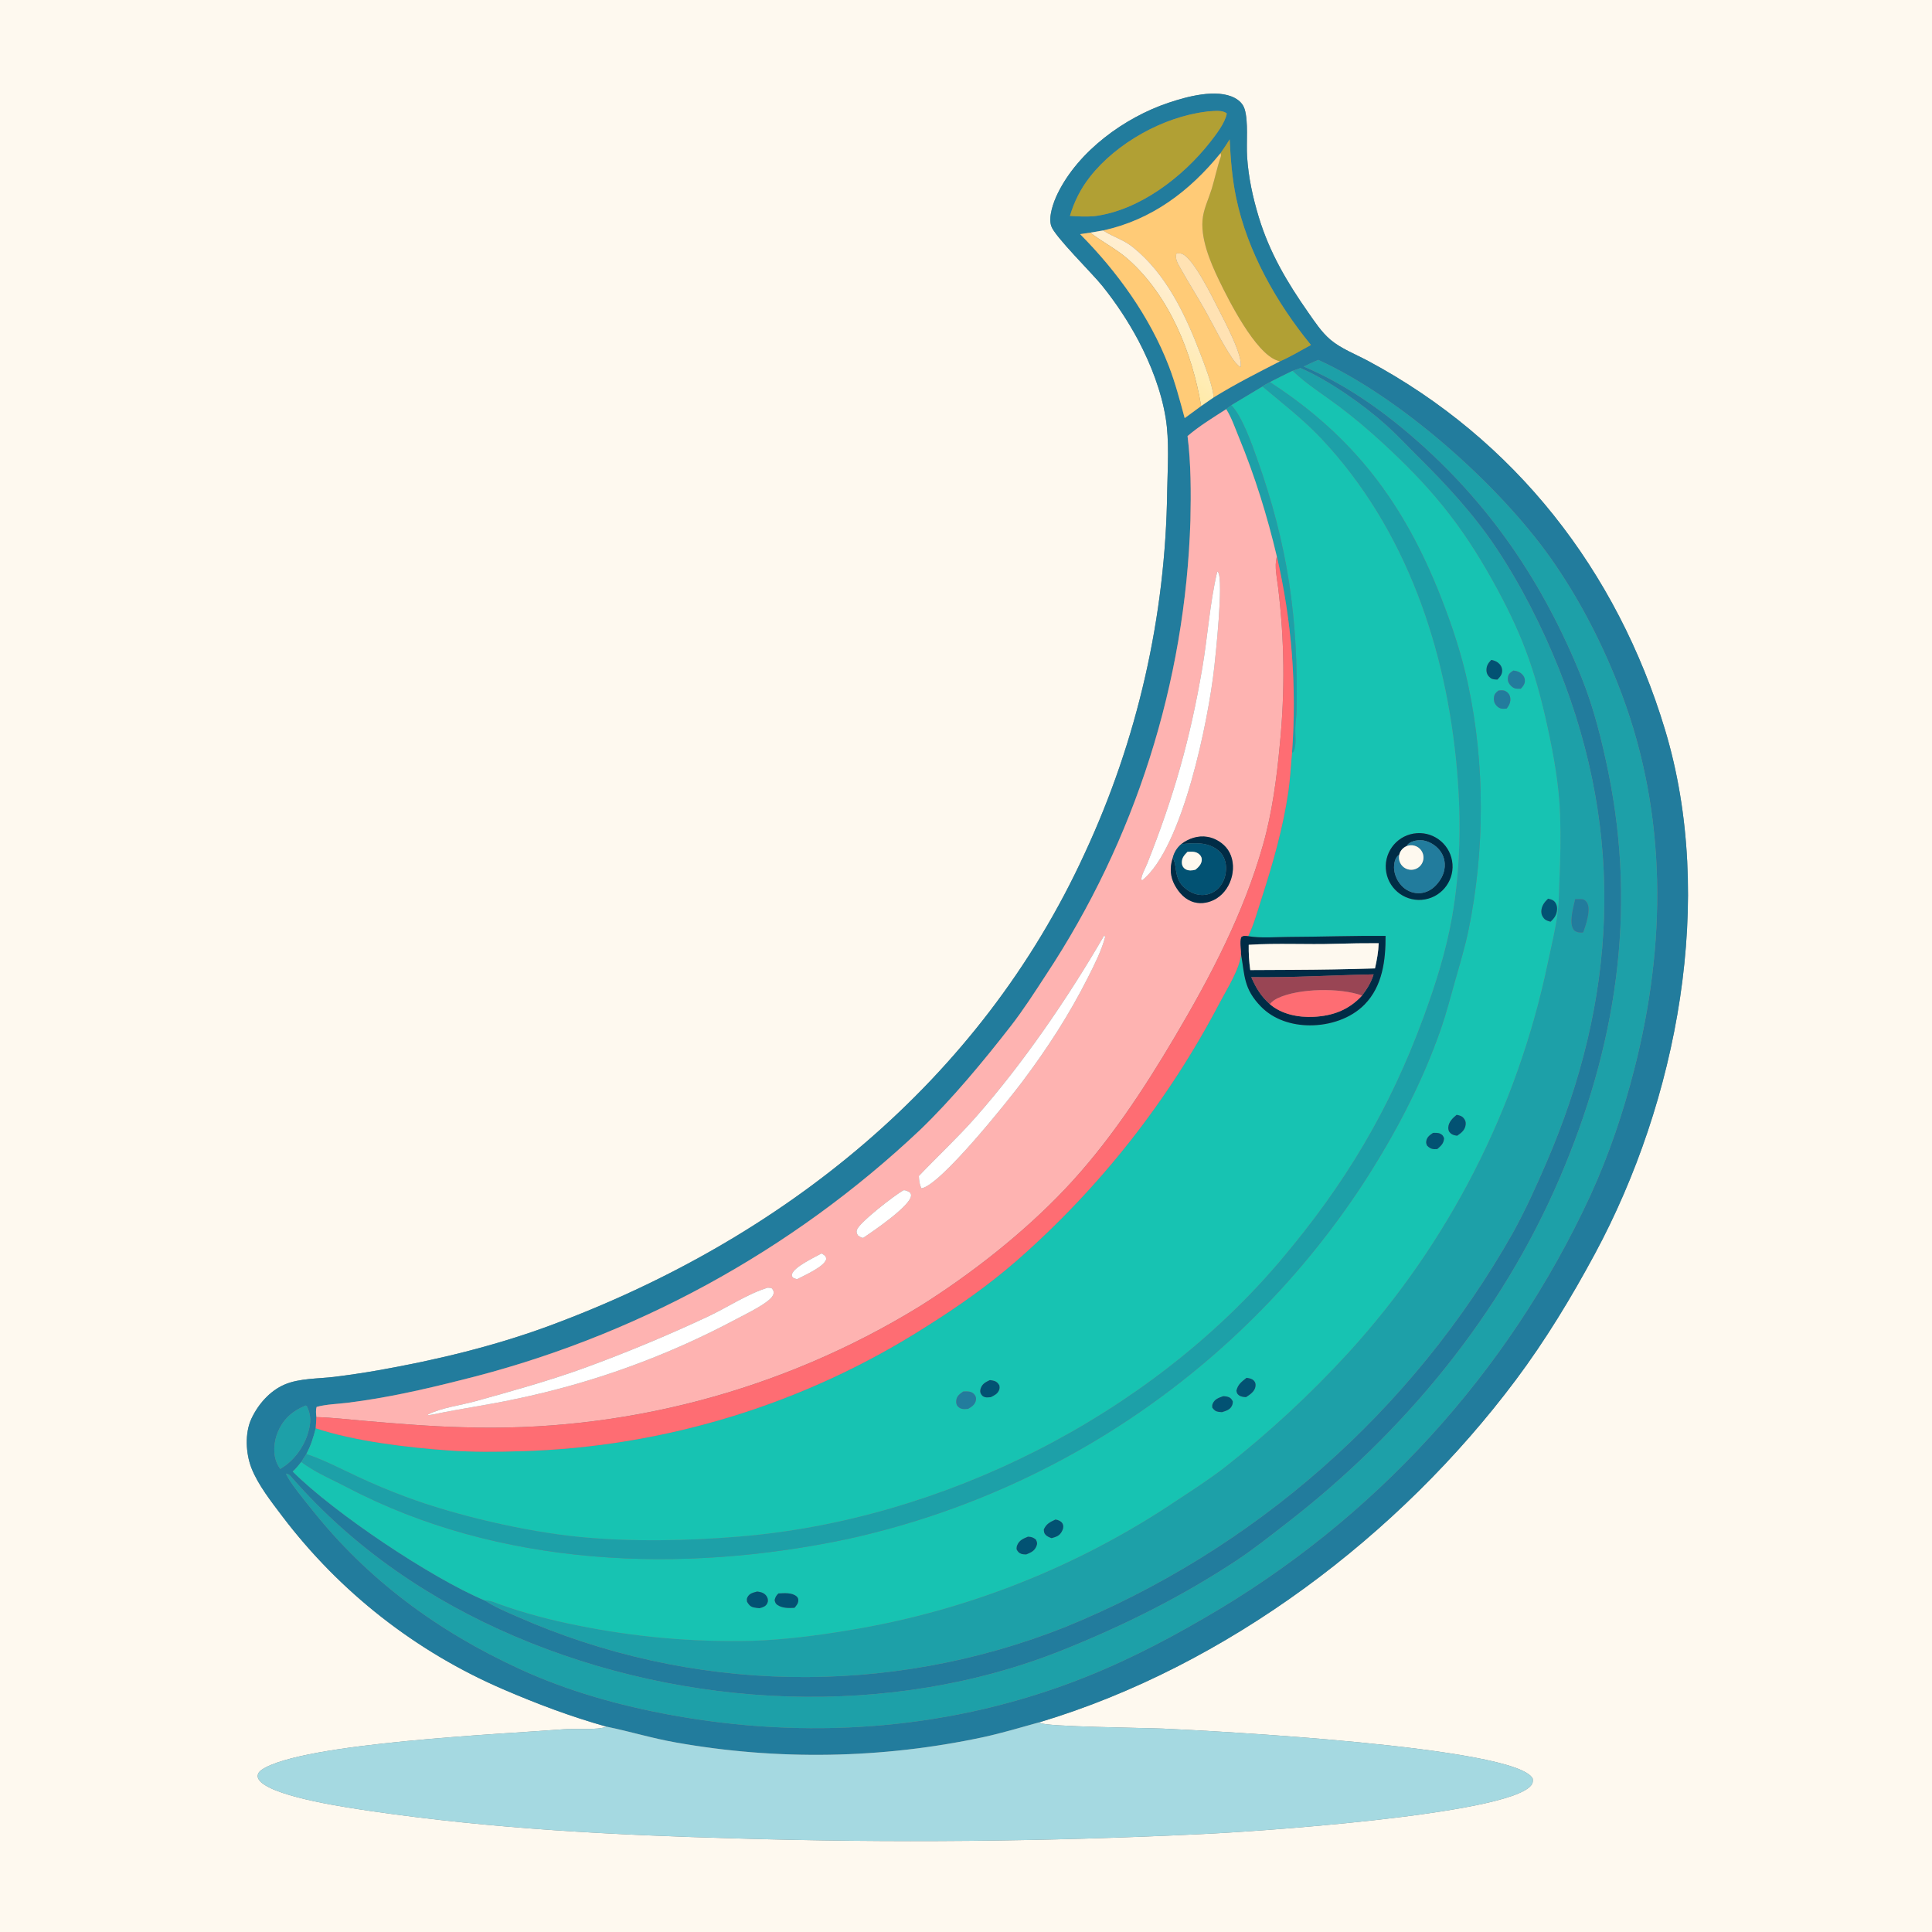 <?xml version="1.0" encoding="utf-8" ?>
<svg xmlns="http://www.w3.org/2000/svg" xmlns:xlink="http://www.w3.org/1999/xlink" width="1024" height="1024">
	<rect width="100%" height="100%" fill="#808080" stroke="none"/>
	<path fill="#FEF9EF" d="M0 0L1024 0L1024 1024L0 1024L0 0ZM550.988 912.821C650.145 883.063 741.673 813.91 803.386 731.421C819.106 710.409 832.855 687.7 845.29 664.624C889.087 583.345 909.58 476.413 882.477 386.683C857.037 302.456 802.994 232.962 724.99 191.226C718.532 187.771 710.696 184.754 705.118 180.017C700.456 176.058 696.855 170.559 693.364 165.575C682.141 149.552 672.869 133.851 667.158 115.015C663.994 104.579 661.687 93.95 660.991 83.054C660.516 75.638 661.736 64.482 659.683 57.852C658.848 55.155 656.918 53.242 654.449 51.927C644.84 46.813 628.943 51.247 619.323 54.471C596.011 62.284 571.561 80.074 560.591 102.541C558.373 107.083 555.531 114.841 557.184 119.831C559.007 125.331 578.953 144.903 584.163 151.425C591.463 160.491 597.896 170.223 603.377 180.492C610.027 193.19 615.493 207.252 617.82 221.422C619.841 233.726 618.867 247.78 618.631 260.275C617.808 326.616 602.926 392.028 574.966 452.195C519.468 573.265 414.563 657.032 291.326 702.633C261.907 713.519 230.781 720.964 199.917 726.381C192.336 727.699 184.723 728.829 177.085 729.771C168.671 730.791 158.75 730.475 150.934 733.796C143.048 737.147 136.83 744.27 133.253 751.943C129.692 759.583 130.25 770.297 133.254 778.047C136.736 787.028 143.916 796.078 149.706 803.755C180.128 843.871 220.42 875.426 266.658 895.346C284.827 903.174 302.484 909.817 321.535 915.181C316.655 917.143 304.409 916.081 298.537 916.558C269.08 918.955 160.114 923.63 138.768 937.973C137.569 938.779 136.608 939.806 136.581 941.336C136.557 942.645 137.53 943.859 138.457 944.683C147.641 952.843 184.463 958.136 196.977 959.963C260.874 969.291 325.556 972.643 390.043 974.398C472.296 976.875 554.615 976.114 636.808 972.115C660.937 971.081 798.207 962.134 811.441 946.406C812.457 945.198 812.545 944.201 812.377 942.694C803.852 925.605 639.554 917.221 616.452 916.201C607.424 915.802 554.447 915.22 551.45 913.236C551.278 913.122 551.142 912.959 550.988 912.821Z"/>
	<path fill="#227C9D" d="M550.988 912.821C540.981 915.6 530.979 918.604 520.825 920.802C467.313 932.201 412.1 933.134 358.234 923.55C345.772 921.38 333.854 917.695 321.535 915.181C302.484 909.817 284.827 903.174 266.658 895.346C220.42 875.426 180.128 843.871 149.706 803.755C143.916 796.078 136.736 787.028 133.254 778.047C130.25 770.297 129.692 759.583 133.253 751.943C136.83 744.27 143.048 737.147 150.934 733.796C158.75 730.475 168.671 730.791 177.085 729.771C184.723 728.829 192.336 727.699 199.917 726.381C230.781 720.964 261.907 713.519 291.326 702.633C414.563 657.032 519.468 573.265 574.966 452.195C602.926 392.028 617.808 326.616 618.631 260.275C618.867 247.78 619.841 233.726 617.82 221.422C615.493 207.252 610.027 193.19 603.377 180.492C597.896 170.223 591.463 160.491 584.163 151.425C578.953 144.903 559.007 125.331 557.184 119.831C555.531 114.841 558.373 107.083 560.591 102.541C571.561 80.074 596.011 62.284 619.323 54.471C628.943 51.247 644.84 46.813 654.449 51.927C656.918 53.242 658.848 55.155 659.683 57.852C661.736 64.482 660.516 75.638 660.991 83.054C661.687 93.95 663.994 104.579 667.158 115.015C672.869 133.851 682.141 149.552 693.364 165.575C696.855 170.559 700.456 176.058 705.118 180.017C710.696 184.754 718.532 187.771 724.99 191.226C802.994 232.962 857.037 302.456 882.477 386.683C909.58 476.413 889.087 583.345 845.29 664.624C832.855 687.7 819.106 710.409 803.386 731.421C741.673 813.91 650.145 883.063 550.988 912.821ZM651.745 73.891C650.232 76.379 648.599 78.756 646.933 81.143C630.542 101.342 610.435 116.545 584.635 122.149L577.865 123.3L572.48 124.104C592.132 143.91 609.361 167.774 619.462 193.94C622.944 202.959 625.374 212.289 627.907 221.606L636.636 215.22L643.181 210.684C654.583 203.638 666.426 197.614 678.358 191.538C683.974 189.09 689.423 185.766 694.82 182.841C676.513 160.452 661.172 133.364 655.201 104.913C653.043 94.629 652.25 84.366 651.745 73.891ZM698.737 190.766C696.12 191.815 693.575 193.071 691.016 194.256C711.983 203.137 731.043 216.32 748.228 231.114C789.328 266.494 817.927 308.697 838.176 358.879C844.734 375.131 849.054 392.498 852.534 409.643C867.609 483.923 856.455 554.79 826.867 623.986C795.697 696.88 744.258 759.191 681.754 807.497C673.092 814.191 664.526 821.042 655.388 827.083C626.4 846.247 595.579 861.602 563.347 874.533C471.711 911.297 363.026 905.848 272.879 867.322C227.795 848.055 187.498 820.571 155.086 783.605C153.995 782.361 153.351 781.274 151.6 781.063C153.184 785.337 161.672 795.497 164.976 799.667C194.771 837.276 232.001 864.605 275.434 884.596C301.042 896.382 328.556 904.057 356.234 909.084C426.637 921.872 499.145 917.197 566.476 892.279C591.743 882.928 615.162 871.081 638.365 857.538C728.053 805.85 799.514 727.632 842.911 633.652C852.84 611.981 860.315 589.667 866.225 566.607C883.137 500.617 883.691 432.372 859.581 367.955C850.182 342.842 837.422 317.813 821.961 295.911C794.328 256.764 742.271 210.563 698.737 190.766ZM689.288 195.084L685.065 196.571C681.076 198.546 677.039 200.457 673.104 202.536C671.754 203.259 670.27 203.915 669.089 204.897C663.633 208.213 658.158 211.5 652.666 214.757C651.76 215.431 650.736 216.078 649.923 216.857C642.95 221.349 635.731 225.713 629.421 231.127C631.275 245.721 631.266 261.222 630.949 275.92C628.247 361.777 601.717 445.19 554.326 516.834C548.326 526.02 542.462 535.181 535.722 543.857C521.419 562.267 504.417 582.793 487.626 598.914C419.259 663.474 335.304 709.181 243.974 731.564C224.088 736.588 204.636 740.954 184.263 743.492C178.894 744.161 173.023 744.254 167.812 745.682C167.28 747.525 167.519 749.198 167.689 751.087C167.575 753.052 167.526 755.044 167.336 757.003C166.094 761.832 164.764 766.197 162.399 770.597L159.687 774.849C158.249 776.654 156.892 778.419 155.147 779.945C176.924 801.748 228.725 836.475 256.94 848.267C262.154 851.725 268.366 854.329 274.108 856.822C366.164 897.501 470.693 899.542 564.268 862.489C664.741 821.602 748.448 747.959 801.802 653.513C808.411 641.552 814.065 629.07 819.482 616.533C856.912 529.904 861.56 443.119 826.337 354.71C817.529 332.601 805.805 309.394 792.472 289.61C780.558 271.932 766.297 256.59 751.214 241.653C745.702 236.194 740.39 230.429 734.621 225.247C722.648 214.491 703.997 201.391 689.288 195.084ZM639.322 59.19C616.642 61.913 591.711 75.78 577.628 93.832C572.709 100.137 569.385 106.795 567.089 114.435C571.367 114.723 575.618 114.92 579.9 114.589C603.859 111.586 626.941 93.804 641.483 75.221C644.504 71.359 649.405 65.035 650.215 60.167C648.082 58.206 643.58 58.87 640.869 59.003C640.052 59.043 640.286 59.036 639.322 59.19ZM161.996 744.95C155.151 747.762 150.26 751.946 147.306 758.894C145.085 764.117 144.522 770.737 146.993 775.999C147.412 776.892 147.967 777.731 148.513 778.55C155.608 774.543 161.166 766.93 163.374 759.106C164.822 753.98 164.986 750.233 162.65 745.333L161.996 744.95Z"/>
	<path fill="#B1A034" d="M567.089 114.435C569.385 106.795 572.709 100.137 577.628 93.832C591.711 75.78 616.642 61.913 639.322 59.19C640.286 59.036 640.052 59.043 640.869 59.003C643.58 58.87 648.082 58.206 650.215 60.167C649.405 65.035 644.504 71.359 641.483 75.221C626.941 93.804 603.859 111.586 579.9 114.589C575.618 114.92 571.367 114.723 567.089 114.435Z"/>
	<path fill="#B1A034" d="M646.933 81.143C648.599 78.756 650.232 76.379 651.745 73.891C652.25 84.366 653.043 94.629 655.201 104.913C661.172 133.364 676.513 160.452 694.82 182.841C689.423 185.766 683.974 189.09 678.358 191.538C677.855 191.381 677.354 191.217 676.856 191.044C665.308 186.989 651.438 159.622 646.06 148.456C641.47 138.924 635.826 125.637 637.594 114.747C638.396 109.806 640.751 104.919 642.217 100.121C643.932 94.509 645.045 88.727 647.004 83.187C647.338 82.241 647.16 82.087 646.933 81.143Z"/>
	<path fill="#FFCB77" d="M646.933 81.143C647.16 82.087 647.338 82.241 647.004 83.187C645.045 88.727 643.932 94.509 642.217 100.121C640.751 104.919 638.396 109.806 637.594 114.747C635.826 125.637 641.47 138.924 646.06 148.456C651.438 159.622 665.308 186.989 676.856 191.044C677.354 191.217 677.855 191.381 678.358 191.538C666.426 197.614 654.583 203.638 643.181 210.684C643.141 209.619 643.044 208.557 642.817 207.514C641.376 200.893 638.773 194.203 636.364 187.878C628.373 166.908 618.249 145.293 600.359 130.946C595.559 127.096 590.098 125.601 585.051 122.419C584.911 122.331 584.774 122.239 584.635 122.149C610.435 116.545 630.542 101.342 646.933 81.143ZM623.548 134.308C622.701 137.188 624.155 139.465 625.535 141.941C629.873 149.719 634.682 157.235 639.026 165.018C643.59 173.194 647.663 181.742 652.893 189.522C654.17 191.421 655.534 193.319 657.487 194.578C659.222 189.215 648.717 169.55 645.844 163.918C642.903 158.152 632.164 135.804 626.032 134.414C625.269 134.242 624.332 134.302 623.548 134.308Z"/>
	<defs>
		<linearGradient id="gradient_0" gradientUnits="userSpaceOnUse" x1="598.515" y1="181.882" x2="623.537" y2="150.936">
			<stop offset="0" stop-color="#FFEBAA"/>
			<stop offset="1" stop-color="#FFEED2"/>
		</linearGradient>
	</defs>
	<path fill="url(#gradient_0)" d="M577.865 123.3L584.635 122.149C584.774 122.239 584.911 122.331 585.051 122.419C590.098 125.601 595.559 127.096 600.359 130.946C618.249 145.293 628.373 166.908 636.364 187.878C638.773 194.203 641.376 200.893 642.817 207.514C643.044 208.557 643.141 209.619 643.181 210.684L636.636 215.22C631.892 186.985 619.767 156.783 597.927 137.431C591.881 132.073 584.835 128.599 578.46 123.756L577.865 123.3Z"/>
	<path fill="#FFCB77" d="M572.48 124.104L577.865 123.3L578.46 123.756C584.835 128.599 591.881 132.073 597.927 137.431C619.767 156.783 631.892 186.985 636.636 215.22L627.907 221.606C625.374 212.289 622.944 202.959 619.462 193.94C609.361 167.774 592.132 143.91 572.48 124.104Z"/>
	<path fill="#FFE2B3" d="M657.487 194.578C655.534 193.319 654.17 191.421 652.893 189.522C647.663 181.742 643.59 173.194 639.026 165.018C634.682 157.235 629.873 149.719 625.535 141.941C624.155 139.465 622.701 137.188 623.548 134.308C624.332 134.302 625.269 134.242 626.032 134.414C632.164 135.804 642.903 158.152 645.844 163.918C648.717 169.55 659.222 189.215 657.487 194.578Z"/>
	<path fill="#1DA0A8" d="M691.016 194.256C693.575 193.071 696.12 191.815 698.737 190.766C742.271 210.563 794.328 256.764 821.961 295.911C837.422 317.813 850.182 342.842 859.581 367.955C883.691 432.372 883.137 500.617 866.225 566.607C860.315 589.667 852.84 611.981 842.911 633.652C799.514 727.632 728.053 805.85 638.365 857.538C615.162 871.081 591.743 882.928 566.476 892.279C499.145 917.197 426.637 921.872 356.234 909.084C328.556 904.057 301.042 896.382 275.434 884.596C232.001 864.605 194.771 837.276 164.976 799.667C161.672 795.497 153.184 785.337 151.6 781.063C153.351 781.274 153.995 782.361 155.086 783.605C187.498 820.571 227.795 848.055 272.879 867.322C363.026 905.848 471.711 911.297 563.347 874.533C595.579 861.602 626.4 846.247 655.388 827.083C664.526 821.042 673.092 814.191 681.754 807.497C744.258 759.191 795.697 696.88 826.867 623.986C856.455 554.79 867.609 483.923 852.534 409.643C849.054 392.498 844.734 375.131 838.176 358.879C817.927 308.697 789.328 266.494 748.228 231.114C731.043 216.32 711.983 203.137 691.016 194.256Z"/>
	<path fill="#1DA0A8" d="M685.065 196.571L689.288 195.084C703.997 201.391 722.648 214.491 734.621 225.247C740.39 230.429 745.702 236.194 751.214 241.653C766.297 256.59 780.558 271.932 792.472 289.61C805.805 309.394 817.529 332.601 826.337 354.71C861.56 443.119 856.912 529.904 819.482 616.533C814.065 629.07 808.411 641.552 801.802 653.513C748.448 747.959 664.741 821.602 564.268 862.489C470.693 899.542 366.164 897.501 274.108 856.822C268.366 854.329 262.154 851.725 256.94 848.267C259.53 848.057 261.885 849.229 264.283 850.096C277.757 854.969 292.001 858.719 306.063 861.484C336.474 867.68 367.488 870.427 398.515 869.674C415.723 869.087 432.644 866.923 449.615 864.102C511.796 853.99 571.064 830.581 623.372 795.473C631.954 789.835 640.713 784.17 648.854 777.915C672.36 759.494 694.311 739.172 714.486 717.153C767.699 658.946 804.266 587.49 820.35 510.282C822.205 501.462 824.462 492.451 825.602 483.514C826.291 478.118 826.274 472.47 826.503 467.03C827.091 455.375 827.223 443.701 826.9 432.035C826.325 416.239 823.52 400.472 820.152 385.058C813.454 354.397 806.244 334.88 790.848 307.328C774.122 277.394 758.022 257.993 732.661 234.669C725.131 227.744 717.134 220.945 708.913 214.847C701.153 209.09 692.597 203.671 685.572 197.053L685.065 196.571ZM834.856 476.538C833.982 480.555 831.617 488.58 833.788 492.368C834.497 493.606 835.745 494.106 837.103 494.246C837.805 494.319 838.446 494.382 839.129 494.178C840.492 490.571 843.364 482.081 841.253 478.547C840.637 477.516 839.81 476.742 838.581 476.58C837.389 476.424 836.053 476.516 834.856 476.538Z"/>
	<path fill="#17C3B2" d="M673.104 202.536C677.039 200.457 681.076 198.546 685.065 196.571L685.572 197.053C692.597 203.671 701.153 209.09 708.913 214.847C717.134 220.945 725.131 227.744 732.661 234.669C758.022 257.993 774.122 277.394 790.848 307.328C806.244 334.88 813.454 354.397 820.152 385.058C823.52 400.472 826.325 416.239 826.9 432.035C827.223 443.701 827.091 455.375 826.503 467.03C826.274 472.47 826.291 478.118 825.602 483.514C824.462 492.451 822.205 501.462 820.35 510.282C804.266 587.49 767.699 658.946 714.486 717.153C694.311 739.172 672.36 759.494 648.854 777.915C640.713 784.17 631.954 789.835 623.372 795.473C571.064 830.581 511.796 853.99 449.615 864.102C432.644 866.923 415.723 869.087 398.515 869.674C367.488 870.427 336.474 867.68 306.063 861.484C292.001 858.719 277.757 854.969 264.283 850.096C261.885 849.229 259.53 848.057 256.94 848.267C228.725 836.475 176.924 801.748 155.147 779.945C156.892 778.419 158.249 776.654 159.687 774.849C160.624 775.57 161.586 776.259 162.571 776.914C169.245 781.342 176.858 784.578 183.948 788.299C264.644 830.653 361.367 834.291 449.307 815.706C561.306 791.088 659.24 723.655 722.194 627.81C739.012 601.957 753.77 574.162 763.851 544.947C766.643 536.856 768.761 528.604 771.089 520.374C773.693 511.172 776.484 502.03 778.407 492.653C787.004 450.731 787.109 405.05 778.187 363.166C774.748 347.018 769.622 331.53 763.582 316.174C744.205 266.908 717.661 231.435 673.104 202.536ZM790.39 349.766C788.72 351.517 787.749 352.999 787.862 355.506C787.935 357.112 788.793 358.44 790.056 359.381C791.102 360.16 792.433 360.123 793.672 360.193C795.124 358.688 796.24 357.469 796.165 355.223C796.111 353.587 795.252 352.229 793.997 351.244C792.988 350.451 791.642 349.981 790.39 349.766ZM802.108 355.398C800.724 356.378 799.675 356.895 799.294 358.705C798.975 360.22 799.263 361.571 800.219 362.793C801.204 364.05 802.356 364.908 803.978 365.021C804.672 365.069 805.37 365.055 806.066 365.041C807.382 363.578 808.427 362.326 808.176 360.205C807.989 358.615 806.971 357.352 805.664 356.508C804.596 355.817 803.345 355.578 802.108 355.398ZM794.188 366.014C792.768 367.162 792.032 367.788 791.82 369.729C791.644 371.341 792.02 372.724 793.117 373.949C794.069 375.01 795.047 375.601 796.504 375.66C797.207 375.688 797.933 375.616 798.63 375.521C800.005 373.672 800.842 371.937 800.418 369.574C800.158 368.12 799.219 366.948 797.905 366.283C796.732 365.69 795.436 365.89 794.188 366.014ZM820.52 476.312C818.555 478.136 817.011 480.226 816.937 483.022C816.899 484.465 817.385 485.684 818.326 486.776C819.224 487.818 820.547 488.199 821.823 488.512C823.89 486.659 825.09 484.826 825.28 481.983C825.385 480.406 824.803 478.524 823.547 477.495C822.699 476.801 821.558 476.569 820.52 476.312ZM772.047 590.885C770.018 592.529 767.798 594.685 767.628 597.495C767.553 598.74 767.851 599.799 768.821 600.644C769.884 601.571 771.013 601.772 772.34 601.952C774.581 600.417 776.532 598.94 776.834 596.026C776.977 594.652 776.631 593.691 775.753 592.63C774.792 591.469 773.45 591.144 772.047 590.885ZM759.535 600.457C757.82 601.623 756.304 602.616 755.951 604.833C755.797 605.799 756.023 606.365 756.397 607.221C757.568 608.404 758.617 609.03 760.33 609.073C760.82 609.085 761.311 609.047 761.801 609.021C763.813 607.217 765.209 606.12 765.387 603.259C764.829 601.962 764.657 601.553 763.32 600.872C762.296 600.35 760.626 600.413 759.535 600.457ZM660.692 730.278C658.101 732.365 656.082 733.728 655.323 737.134C655.593 738.321 655.658 738.771 656.7 739.553C657.675 740.284 659.26 740.47 660.416 740.509C662.464 739.215 665.115 737.451 665.43 734.764C665.568 733.587 665.404 732.631 664.549 731.755C663.493 730.675 662.103 730.491 660.692 730.278ZM648.252 740.036C645.876 740.912 643.81 741.519 642.737 744.026C642.44 744.721 642.486 745.345 642.546 746.077C643.523 747.409 644.297 748.098 645.986 748.332C646.541 748.408 647.108 748.437 647.667 748.467C649.723 747.797 651.872 747.277 652.895 745.156C653.329 744.256 653.413 743.742 653.404 742.771C652.848 741.718 652.379 740.923 651.187 740.487C650.247 740.143 649.247 740.015 648.252 740.036ZM559.381 805.408C556.484 806.776 554.654 807.607 553.249 810.606C553.306 811.918 553.348 812.692 554.354 813.648C555.143 814.399 556.377 814.929 557.395 815.25C559.759 814.531 561.381 814.15 562.681 811.896C563.388 810.67 563.788 809.523 563.402 808.11C563.148 807.182 562.399 806.498 561.558 806.062C560.797 805.667 560.232 805.486 559.381 805.408ZM544.82 814.483C542.277 815.554 540.331 816.287 539.155 818.962C538.836 819.689 538.808 820.361 538.804 821.139C539.473 822.374 539.927 823.071 541.314 823.564C542.113 823.848 543.103 823.848 543.937 823.874C546.41 822.857 548.203 822.13 549.302 819.553C549.923 818.098 549.675 817.374 549.073 816.041C547.645 814.854 546.663 814.555 544.82 814.483ZM401.249 843.557C399.131 844.153 397.198 844.497 396.13 846.628C395.682 847.523 395.876 848.023 395.953 848.978C396.815 850.44 397.631 851.509 399.362 851.931C400.375 852.178 401.47 852.276 402.505 852.378C404.227 851.944 405.849 851.511 406.689 849.744C407.21 848.648 407.103 847.445 406.53 846.394C405.608 844.705 403.967 843.931 402.131 843.662C401.838 843.619 401.543 843.592 401.249 843.557ZM412.57 844.562C411.344 845.78 411.012 846.395 410.562 848.064C410.84 849.29 411.018 849.964 412.112 850.702C414.66 852.42 418.165 852.348 421.083 852.176C422.199 850.896 423.231 849.714 423.113 847.886C423.067 847.169 422.708 846.544 422.151 846.077C419.656 843.984 415.574 844.44 412.57 844.562Z"/>
	<path fill="#1DA0A8" d="M669.089 204.897C670.27 203.915 671.754 203.259 673.104 202.536C717.661 231.435 744.205 266.908 763.582 316.174C769.622 331.53 774.748 347.018 778.187 363.166C787.109 405.05 787.004 450.731 778.407 492.653C776.484 502.03 773.693 511.172 771.089 520.374C768.761 528.604 766.643 536.856 763.851 544.947C753.77 574.162 739.012 601.957 722.194 627.81C659.24 723.655 561.306 791.088 449.307 815.706C361.367 834.291 264.644 830.653 183.948 788.299C176.858 784.578 169.245 781.342 162.571 776.914C161.586 776.259 160.624 775.57 159.687 774.849L162.399 770.597C171.721 773.759 180.117 778.187 189.001 782.342C197.503 786.356 206.174 790.003 214.989 793.273C241.641 803.258 278.831 811.834 307.237 814.583C335.097 817.28 363.79 816.68 391.654 814.411C499.253 805.649 608.839 750.574 678.674 668.078C712.754 627.82 736.438 588.328 754.624 538.74C760.887 521.663 766.496 503.864 769.633 485.921C774.063 460.573 774.463 434.314 772.277 408.729C766.758 344.171 745.303 280.27 700.196 232.364C690.79 222.375 679.576 213.735 669.089 204.897Z"/>
	<path fill="#17C3B2" d="M652.666 214.757C658.158 211.5 663.633 208.213 669.089 204.897C679.576 213.735 690.79 222.375 700.196 232.364C745.303 280.27 766.758 344.171 772.277 408.729C774.463 434.314 774.063 460.573 769.633 485.921C766.496 503.864 760.887 521.663 754.624 538.74C736.438 588.328 712.754 627.82 678.674 668.078C608.839 750.574 499.253 805.649 391.654 814.411C363.79 816.68 335.097 817.28 307.237 814.583C278.831 811.834 241.641 803.258 214.989 793.273C206.174 790.003 197.503 786.356 189.001 782.342C180.117 778.187 171.721 773.759 162.399 770.597C164.764 766.197 166.094 761.832 167.336 757.003C187.76 763.868 216.129 767.236 237.824 768.766C250.607 769.667 263.278 769.539 276.08 769.173C352.402 767.005 426.702 744.144 491.042 703.032C507.915 692.422 523.859 681.23 538.919 668.132C582.892 629.6 619.352 583.261 646.457 531.458C650.207 524.298 657.21 513.425 657.761 505.602C659.796 517.287 659.119 523.989 668.265 533.442C675.019 540.422 684.731 543.44 694.284 543.451C704.723 543.464 715.858 539.953 723.281 532.373C732.772 522.681 734.439 508.943 734.377 496.045C717.27 495.921 700.114 496.517 682.996 496.592C676.142 496.623 668.314 497.334 661.562 496.196C664.595 489.989 666.458 482.941 668.592 476.366C674.588 457.886 680.007 438.934 682.836 419.676C683.836 412.866 684.133 405.897 684.791 399.041L685.68 398.259C687.308 394.394 686.419 390.015 686.539 385.948C686.629 382.922 687.151 379.93 687.214 376.874C688.231 327.97 682.634 289.054 666.219 242.946C663.413 235.065 658.349 220.696 652.666 214.757ZM749.238 441.812C739.567 443.442 733.064 452.623 734.735 462.286C736.406 471.95 745.614 478.414 755.271 476.702C764.869 475 771.286 465.859 769.625 456.253C767.964 446.647 758.85 440.192 749.238 441.812ZM524.65 731.478C522.377 732.563 520.579 733.433 519.757 735.999C519.444 736.978 519.439 738.048 520.004 738.919C520.558 739.772 521.05 740.216 522.04 740.512C522.882 740.764 524.206 740.588 525.07 740.539C526.912 739.658 528.653 738.844 529.506 736.838C529.895 735.922 529.806 735.233 529.682 734.286C528.993 733.14 528.314 732.33 527.001 731.922C526.247 731.688 525.431 731.587 524.65 731.478ZM510.516 737.533C508.816 738.743 507.151 739.844 506.863 742.097C506.702 743.357 506.82 744.513 507.731 745.479C509.114 746.945 510.811 746.924 512.649 746.759L513.137 746.712C514.932 745.66 516.507 744.73 517.146 742.597C517.504 741.407 517.349 740.259 516.576 739.269C515.454 737.829 513.992 737.498 512.261 737.483C511.679 737.478 511.098 737.505 510.516 737.533Z"/>
	<path fill="#1DA0A8" d="M649.923 216.857C650.736 216.078 651.76 215.431 652.666 214.757C658.349 220.696 663.413 235.065 666.219 242.946C682.634 289.054 688.231 327.97 687.214 376.874C687.151 379.93 686.629 382.922 686.539 385.948C686.419 390.015 687.308 394.394 685.68 398.259L684.791 399.041C687.39 364.161 684.685 329.088 676.768 295.02C671.581 273.169 665.13 252.347 656.559 231.579C654.555 226.724 652.736 221.301 649.923 216.857Z"/>
	<path fill="#FEB3B1" d="M629.421 231.127C635.731 225.713 642.95 221.349 649.923 216.857C652.736 221.301 654.555 226.724 656.559 231.579C665.13 252.347 671.581 273.169 676.768 295.02C676.726 295.171 676.68 295.32 676.642 295.472C675.456 300.235 676.775 306.191 677.385 311.041C680.809 338.755 681.127 366.765 678.335 394.55C676.723 412.224 674.269 430.737 669.415 447.838C659.063 484.313 641.869 517.065 622.672 549.543C605.892 577.933 587.322 606.079 564.598 630.107C542.43 653.548 514.498 675.454 487.15 692.572C414.37 737.174 330.082 759.389 244.773 756.455C228.432 756.05 209.988 754.511 193.6 753.116C184.974 752.381 176.346 751.333 167.689 751.087C167.519 749.198 167.28 747.525 167.812 745.682C173.023 744.254 178.894 744.161 184.263 743.492C204.636 740.954 224.088 736.588 243.974 731.564C335.304 709.181 419.259 663.474 487.626 598.914C504.417 582.793 521.419 562.267 535.722 543.857C542.462 535.181 548.326 526.02 554.326 516.834C601.717 445.19 628.247 361.777 630.949 275.92C631.266 261.222 631.275 245.721 629.421 231.127ZM626.072 447.408C623.805 449.38 622.203 451.895 621.559 454.861C621.494 455.062 621.425 455.262 621.364 455.464C619.954 460.135 620.312 464.85 622.638 469.095C624.948 473.31 628.213 476.933 632.994 478.22C636.951 479.285 641.355 478.349 644.787 476.2C649.021 473.549 651.865 469.066 652.97 464.241C654.038 459.577 653.544 454.404 650.797 450.384C648.404 446.88 644.179 444.252 639.997 443.563C634.94 442.73 630.076 444.365 626.072 447.408ZM645.19 302.889L645.062 303.421C641.205 319.875 640.125 337.074 637.299 353.731C630.889 391.509 622.135 422.298 607.976 457.906C607.269 459.684 604.408 464.964 605.054 466.358L605.443 466.546C626.877 449.359 640.544 381.41 643.605 353.523C644.298 347.212 648.523 307.929 645.661 303.378C645.541 303.186 645.347 303.052 645.19 302.889ZM585.241 495.837C566.13 528.798 542.198 563.765 516.998 592.309C507.448 603.126 496.929 612.874 487.012 623.301C487.163 625.734 487.263 627.6 488.382 629.835C498.44 628.399 534.75 582.773 541.932 573.208C555.224 555.506 566.778 537.654 576.746 517.869C580.096 511.219 583.886 503.736 585.77 496.523L585.241 495.837ZM478.813 630.867C474.217 633.508 455.632 647.746 454.2 651.798C453.737 653.111 454.122 653.649 454.685 654.787C455.772 655.517 456.165 655.873 457.472 656.118C462.438 652.798 482.015 639.543 482.838 633.965C482.98 633.009 482.757 632.887 482.35 632.065C481.183 631.434 480.192 630.724 478.813 630.867ZM435.412 664.361C431.818 666.405 420.812 671.414 419.73 675.427C419.523 676.195 419.886 676.525 420.211 677.19C420.948 677.498 421.66 677.804 422.424 678.041C426.074 676.065 436.555 671.571 437.845 667.605C438.097 666.832 437.683 666.379 437.383 665.68C436.734 665.189 436.16 664.692 435.412 664.361ZM406.934 682.495C396.055 685.838 385.556 692.973 375.182 697.819C353.883 707.798 332.158 716.842 310.07 724.926C291.162 731.795 271.417 737.281 252.037 742.663C244.082 744.873 234.162 746.027 226.812 749.735L226.925 750.093L229.88 749.632C244.241 746.577 258.824 744.639 273.164 741.523C314.156 733.034 353.715 718.695 390.626 698.947C394.683 696.753 407.768 690.584 409.684 686.557C410.167 685.544 410.216 684.733 409.711 683.701C409.542 683.355 409.155 682.962 408.892 682.673L406.934 682.495Z"/>
	<path fill="#FE6D73" d="M676.768 295.02C684.685 329.088 687.39 364.161 684.791 399.041C684.133 405.897 683.836 412.866 682.836 419.676C680.007 438.934 674.588 457.886 668.592 476.366C666.458 482.941 664.595 489.989 661.562 496.196C659.952 496.082 659.273 495.745 657.935 496.71C656.952 499.426 657.912 502.712 657.761 505.602C657.21 513.425 650.207 524.298 646.457 531.458C619.352 583.261 582.892 629.6 538.919 668.132C523.859 681.23 507.915 692.422 491.042 703.032C426.702 744.144 352.402 767.005 276.08 769.173C263.278 769.539 250.607 769.667 237.824 768.766C216.129 767.236 187.76 763.868 167.336 757.003C167.526 755.044 167.575 753.052 167.689 751.087C176.346 751.333 184.974 752.381 193.6 753.116C209.988 754.511 228.432 756.05 244.773 756.455C330.082 759.389 414.37 737.174 487.15 692.572C514.498 675.454 542.43 653.548 564.598 630.107C587.322 606.079 605.892 577.933 622.672 549.543C641.869 517.065 659.063 484.313 669.415 447.838C674.269 430.737 676.723 412.224 678.335 394.55C681.127 366.765 680.809 338.755 677.385 311.041C676.775 306.191 675.456 300.235 676.642 295.472C676.68 295.32 676.726 295.171 676.768 295.02Z"/>
	<path fill="white" d="M605.443 466.546L605.054 466.358C604.408 464.964 607.269 459.684 607.976 457.906C622.135 422.298 630.889 391.509 637.299 353.731C640.125 337.074 641.205 319.875 645.062 303.421L645.19 302.889C645.347 303.052 645.541 303.186 645.661 303.378C648.523 307.929 644.298 347.212 643.605 353.523C640.544 381.41 626.877 449.359 605.443 466.546Z"/>
	<path fill="#025273" d="M793.672 360.193C792.433 360.123 791.102 360.16 790.056 359.381C788.793 358.44 787.935 357.112 787.862 355.506C787.749 352.999 788.72 351.517 790.39 349.766C791.642 349.981 792.988 350.451 793.997 351.244C795.252 352.229 796.111 353.587 796.165 355.223C796.24 357.469 795.124 358.688 793.672 360.193Z"/>
	<path fill="#227C9D" d="M806.066 365.041C805.37 365.055 804.672 365.069 803.978 365.021C802.356 364.908 801.204 364.05 800.219 362.793C799.263 361.571 798.975 360.22 799.294 358.705C799.675 356.895 800.724 356.378 802.108 355.398C803.345 355.578 804.596 355.817 805.664 356.508C806.971 357.352 807.989 358.615 808.176 360.205C808.427 362.326 807.382 363.578 806.066 365.041Z"/>
	<path fill="#227C9D" d="M798.63 375.521C797.933 375.616 797.207 375.688 796.504 375.66C795.047 375.601 794.069 375.01 793.117 373.949C792.02 372.724 791.644 371.341 791.82 369.729C792.032 367.788 792.768 367.162 794.188 366.014C795.436 365.89 796.732 365.69 797.905 366.283C799.219 366.948 800.158 368.12 800.418 369.574C800.842 371.937 800.005 373.672 798.63 375.521Z"/>
	<path fill="#002C46" d="M755.271 476.702C745.614 478.414 736.406 471.95 734.735 462.286C733.064 452.623 739.567 443.442 749.238 441.812C758.85 440.192 767.964 446.647 769.625 456.253C771.286 465.859 764.869 475 755.271 476.702ZM745.453 448.51C743.514 449.326 742.089 451.028 741.627 453.08C741.489 453.157 741.34 453.217 741.212 453.311C739.693 454.432 739.085 456.724 738.914 458.508C738.545 462.353 740.151 466.436 742.72 469.272C745.065 471.86 748.327 473.406 751.84 473.414C755.4 473.422 758.661 471.794 761.069 469.218C764.041 466.038 765.975 462.231 765.747 457.802C765.565 454.255 763.972 451.157 761.299 448.834C758.763 446.63 755.182 445.028 751.771 445.344C749.823 445.524 747.153 446.215 745.919 447.846C745.756 448.062 745.608 448.289 745.453 448.51Z"/>
	<path fill="#002C46" d="M626.072 447.408C630.076 444.365 634.94 442.73 639.997 443.563C644.179 444.252 648.404 446.88 650.797 450.384C653.544 454.404 654.038 459.577 652.97 464.241C651.865 469.066 649.021 473.549 644.787 476.2C641.355 478.349 636.951 479.285 632.994 478.22C628.213 476.933 624.948 473.31 622.638 469.095C620.312 464.85 619.954 460.135 621.364 455.464C621.425 455.262 621.494 455.062 621.559 454.861C623.932 457.93 622.17 464.692 626.834 469.552C629.484 472.313 633.271 474.357 637.158 474.38C640.546 474.392 643.781 472.97 646.062 470.464C648.793 467.518 649.965 463.47 649.813 459.506C649.681 456.104 648.401 452.983 645.756 450.781C640.035 446.019 632.901 446.787 626.072 447.408Z"/>
	<path fill="#227C9D" d="M745.453 448.51C745.608 448.289 745.756 448.062 745.919 447.846C747.153 446.215 749.823 445.524 751.771 445.344C755.182 445.028 758.763 446.63 761.299 448.834C763.972 451.157 765.565 454.255 765.747 457.802C765.975 462.231 764.041 466.038 761.069 469.218C758.661 471.794 755.4 473.422 751.84 473.414C748.327 473.406 745.065 471.86 742.72 469.272C740.151 466.436 738.545 462.353 738.914 458.508C739.085 456.724 739.693 454.432 741.212 453.311C741.34 453.217 741.489 453.157 741.627 453.08C740.967 456.011 742.399 459.012 745.091 460.343C747.784 461.675 751.038 460.991 752.966 458.687C754.895 456.384 754.996 453.061 753.212 450.644C751.428 448.227 748.222 447.345 745.453 448.51Z"/>
	<path fill="#025273" d="M621.559 454.861C622.203 451.895 623.805 449.38 626.072 447.408C632.901 446.787 640.035 446.019 645.756 450.781C648.401 452.983 649.681 456.104 649.813 459.506C649.965 463.47 648.793 467.518 646.062 470.464C643.781 472.97 640.546 474.392 637.158 474.38C633.271 474.357 629.484 472.313 626.834 469.552C622.17 464.692 623.932 457.93 621.559 454.861ZM629.398 451.488C627.694 453.264 626.362 454.622 626.41 457.24C626.43 458.324 626.784 459.352 627.584 460.112C628.854 461.319 630.62 461.5 632.264 461.248C632.85 461.159 633.156 461.057 633.697 460.903C635.241 459.599 636.721 458.154 636.954 456.023C637.087 454.804 636.604 453.705 635.723 452.877C633.911 451.175 631.691 451.387 629.398 451.488Z"/>
	<path fill="#FEF9EF" d="M741.627 453.08C742.089 451.028 743.514 449.326 745.453 448.51C748.222 447.345 751.428 448.227 753.212 450.644C754.996 453.061 754.895 456.384 752.966 458.687C751.038 460.991 747.784 461.675 745.091 460.343C742.399 459.012 740.967 456.011 741.627 453.08Z"/>
	<path fill="#FEF9EF" d="M633.697 460.903C633.156 461.057 632.85 461.159 632.264 461.248C630.62 461.5 628.854 461.319 627.584 460.112C626.784 459.352 626.43 458.324 626.41 457.24C626.362 454.622 627.694 453.264 629.398 451.488C631.691 451.387 633.911 451.175 635.723 452.877C636.604 453.705 637.087 454.804 636.954 456.023C636.721 458.154 635.241 459.599 633.697 460.903Z"/>
	<path fill="#025273" d="M821.823 488.512C820.547 488.199 819.224 487.818 818.326 486.776C817.385 485.684 816.899 484.465 816.937 483.022C817.011 480.226 818.555 478.136 820.52 476.312C821.558 476.569 822.699 476.801 823.547 477.495C824.803 478.524 825.385 480.406 825.28 481.983C825.09 484.826 823.89 486.659 821.823 488.512Z"/>
	<path fill="#227C9D" d="M839.129 494.178C838.446 494.382 837.805 494.319 837.103 494.246C835.745 494.106 834.497 493.606 833.788 492.368C831.617 488.58 833.982 480.555 834.856 476.538C836.053 476.516 837.389 476.424 838.581 476.58C839.81 476.742 840.637 477.516 841.253 478.547C843.364 482.081 840.492 490.571 839.129 494.178Z"/>
	<path fill="white" d="M487.012 623.301C496.929 612.874 507.448 603.126 516.998 592.309C542.198 563.765 566.13 528.798 585.241 495.837L585.77 496.523C583.886 503.736 580.096 511.219 576.746 517.869C566.778 537.654 555.224 555.506 541.932 573.208C534.75 582.773 498.44 628.399 488.382 629.835C487.263 627.6 487.163 625.734 487.012 623.301Z"/>
	<path fill="#002C46" d="M657.761 505.602C657.912 502.712 656.952 499.426 657.935 496.71C659.273 495.745 659.952 496.082 661.562 496.196C668.314 497.334 676.142 496.623 682.996 496.592C700.114 496.517 717.27 495.921 734.377 496.045C734.439 508.943 732.772 522.681 723.281 532.373C715.858 539.953 704.723 543.464 694.284 543.451C684.731 543.44 675.019 540.422 668.265 533.442C659.119 523.989 659.796 517.287 657.761 505.602ZM721.915 527.667C724.589 524.079 726.733 520.753 728.035 516.435C706.382 516.858 684.889 518.225 663.197 517.919C665.729 523.652 668.296 527.988 673.036 532.191C679.234 537.618 688.209 539.329 696.243 538.934C706.421 538.435 714.941 535.28 721.915 527.667ZM707.956 500.228C692.658 500.738 677.078 499.774 661.841 500.77C661.769 505.293 662.03 509.673 662.664 514.154C670.192 514.156 677.721 514.119 685.25 514.042C699.76 513.985 714.268 513.729 728.771 513.275C729.782 508.873 730.573 504.44 730.745 499.917C723.147 499.896 715.55 499.999 707.956 500.228Z"/>
	<path fill="#FEF9EF" d="M661.841 500.77C677.078 499.774 692.658 500.738 707.956 500.228C715.55 499.999 723.147 499.896 730.745 499.917C730.573 504.44 729.782 508.873 728.771 513.275C714.268 513.729 699.76 513.985 685.25 514.042C677.721 514.119 670.192 514.156 662.664 514.154C662.03 509.673 661.769 505.293 661.841 500.77Z"/>
	<path fill="#994554" d="M721.915 527.667C710.348 523.447 688.401 523.747 677.187 529.079C675.547 529.859 674.232 530.826 673.036 532.191C668.296 527.988 665.729 523.652 663.197 517.919C684.889 518.225 706.382 516.858 728.035 516.435C726.733 520.753 724.589 524.079 721.915 527.667Z"/>
	<path fill="#FE6D73" d="M673.036 532.191C674.232 530.826 675.547 529.859 677.187 529.079C688.401 523.747 710.348 523.447 721.915 527.667C714.941 535.28 706.421 538.435 696.243 538.934C688.209 539.329 679.234 537.618 673.036 532.191Z"/>
	<path fill="#025273" d="M772.34 601.952C771.013 601.772 769.884 601.571 768.821 600.644C767.851 599.799 767.553 598.74 767.628 597.495C767.798 594.685 770.018 592.529 772.047 590.885C773.45 591.144 774.792 591.469 775.753 592.63C776.631 593.691 776.977 594.652 776.834 596.026C776.532 598.94 774.581 600.417 772.34 601.952Z"/>
	<path fill="#025273" d="M761.801 609.021C761.311 609.047 760.82 609.085 760.33 609.073C758.617 609.03 757.568 608.404 756.397 607.221C756.023 606.365 755.797 605.799 755.951 604.833C756.304 602.616 757.82 601.623 759.535 600.457C760.626 600.413 762.296 600.35 763.32 600.872C764.657 601.553 764.829 601.962 765.387 603.259C765.209 606.12 763.813 607.217 761.801 609.021Z"/>
	<path fill="white" d="M457.472 656.118C456.165 655.873 455.772 655.517 454.685 654.787C454.122 653.649 453.737 653.111 454.2 651.798C455.632 647.746 474.217 633.508 478.813 630.867C480.192 630.724 481.183 631.434 482.35 632.065C482.757 632.887 482.98 633.009 482.838 633.965C482.015 639.543 462.438 652.798 457.472 656.118Z"/>
	<path fill="white" d="M422.424 678.041C421.66 677.804 420.948 677.498 420.211 677.19C419.886 676.525 419.523 676.195 419.73 675.427C420.812 671.414 431.818 666.405 435.412 664.361C436.16 664.692 436.734 665.189 437.383 665.68C437.683 666.379 438.097 666.832 437.845 667.605C436.555 671.571 426.074 676.065 422.424 678.041Z"/>
	<path fill="white" d="M229.88 749.632L226.925 750.093L226.812 749.735C234.162 746.027 244.082 744.873 252.037 742.663C271.417 737.281 291.162 731.795 310.07 724.926C332.158 716.842 353.883 707.798 375.182 697.819C385.556 692.973 396.055 685.838 406.934 682.495L408.892 682.673C409.155 682.962 409.542 683.355 409.711 683.701C410.216 684.733 410.167 685.544 409.684 686.557C407.768 690.584 394.683 696.753 390.626 698.947C353.715 718.695 314.156 733.034 273.164 741.523C258.824 744.639 244.241 746.577 229.88 749.632Z"/>
	<path fill="#025273" d="M660.416 740.509C659.26 740.47 657.675 740.284 656.7 739.553C655.658 738.771 655.593 738.321 655.323 737.134C656.082 733.728 658.101 732.365 660.692 730.278C662.103 730.491 663.493 730.675 664.549 731.755C665.404 732.631 665.568 733.587 665.43 734.764C665.115 737.451 662.464 739.215 660.416 740.509Z"/>
	<path fill="#025273" d="M525.07 740.539C524.206 740.588 522.882 740.764 522.04 740.512C521.05 740.216 520.558 739.772 520.004 738.919C519.439 738.048 519.444 736.978 519.757 735.999C520.579 733.433 522.377 732.563 524.65 731.478C525.431 731.587 526.247 731.688 527.001 731.922C528.314 732.33 528.993 733.14 529.682 734.286C529.806 735.233 529.895 735.922 529.506 736.838C528.653 738.844 526.912 739.658 525.07 740.539Z"/>
	<path fill="#227C9D" d="M513.137 746.712L512.649 746.759C510.811 746.924 509.114 746.945 507.731 745.479C506.82 744.513 506.702 743.357 506.863 742.097C507.151 739.844 508.816 738.743 510.516 737.533C511.098 737.505 511.679 737.478 512.261 737.483C513.992 737.498 515.454 737.829 516.576 739.269C517.349 740.259 517.504 741.407 517.146 742.597C516.507 744.73 514.932 745.66 513.137 746.712Z"/>
	<path fill="#025273" d="M647.667 748.467C647.108 748.437 646.541 748.408 645.986 748.332C644.297 748.098 643.523 747.409 642.546 746.077C642.486 745.345 642.44 744.721 642.737 744.026C643.81 741.519 645.876 740.912 648.252 740.036C649.247 740.015 650.247 740.143 651.187 740.487C652.379 740.923 652.848 741.718 653.404 742.771C653.413 743.742 653.329 744.256 652.895 745.156C651.872 747.277 649.723 747.797 647.667 748.467Z"/>
	<path fill="#1DA0A8" d="M148.513 778.55C147.967 777.731 147.412 776.892 146.993 775.999C144.522 770.737 145.085 764.117 147.306 758.894C150.26 751.946 155.151 747.762 161.996 744.95L162.65 745.333C164.986 750.233 164.822 753.98 163.374 759.106C161.166 766.93 155.608 774.543 148.513 778.55Z"/>
	<path fill="#025273" d="M557.395 815.25C556.377 814.929 555.143 814.399 554.354 813.648C553.348 812.692 553.306 811.918 553.249 810.606C554.654 807.607 556.484 806.776 559.381 805.408C560.232 805.486 560.797 805.667 561.558 806.062C562.399 806.498 563.148 807.182 563.402 808.11C563.788 809.523 563.388 810.67 562.681 811.896C561.381 814.15 559.759 814.531 557.395 815.25Z"/>
	<path fill="#025273" d="M543.937 823.874C543.103 823.848 542.113 823.848 541.314 823.564C539.927 823.071 539.473 822.374 538.804 821.139C538.808 820.361 538.836 819.689 539.155 818.962C540.331 816.287 542.277 815.554 544.82 814.483C546.663 814.555 547.645 814.854 549.073 816.041C549.675 817.374 549.923 818.098 549.302 819.553C548.203 822.13 546.41 822.857 543.937 823.874Z"/>
	<path fill="#025273" d="M402.505 852.378C401.47 852.276 400.375 852.178 399.362 851.931C397.631 851.509 396.815 850.44 395.953 848.978C395.876 848.023 395.682 847.523 396.13 846.628C397.198 844.497 399.131 844.153 401.249 843.557C401.543 843.592 401.838 843.619 402.131 843.662C403.967 843.931 405.608 844.705 406.53 846.394C407.103 847.445 407.21 848.648 406.689 849.744C405.849 851.511 404.227 851.944 402.505 852.378Z"/>
	<path fill="#025273" d="M421.083 852.176C418.165 852.348 414.66 852.42 412.112 850.702C411.018 849.964 410.84 849.29 410.562 848.064C411.012 846.395 411.344 845.78 412.57 844.562C415.574 844.44 419.656 843.984 422.151 846.077C422.708 846.544 423.067 847.169 423.113 847.886C423.231 849.714 422.199 850.896 421.083 852.176Z"/>
	<path fill="#A5D9E1" d="M321.535 915.181C333.854 917.695 345.772 921.38 358.234 923.55C412.1 933.134 467.313 932.201 520.825 920.802C530.979 918.604 540.981 915.6 550.988 912.821C551.142 912.959 551.278 913.122 551.45 913.236C554.447 915.22 607.424 915.802 616.452 916.201C639.554 917.221 803.852 925.605 812.377 942.694C812.545 944.201 812.457 945.198 811.441 946.406C798.207 962.134 660.937 971.081 636.808 972.115C554.615 976.114 472.296 976.875 390.043 974.398C325.556 972.643 260.874 969.291 196.977 959.963C184.463 958.136 147.641 952.843 138.457 944.683C137.53 943.859 136.557 942.645 136.581 941.336C136.608 939.806 137.569 938.779 138.768 937.973C160.114 923.63 269.08 918.955 298.537 916.558C304.409 916.081 316.655 917.143 321.535 915.181Z"/>
</svg>
